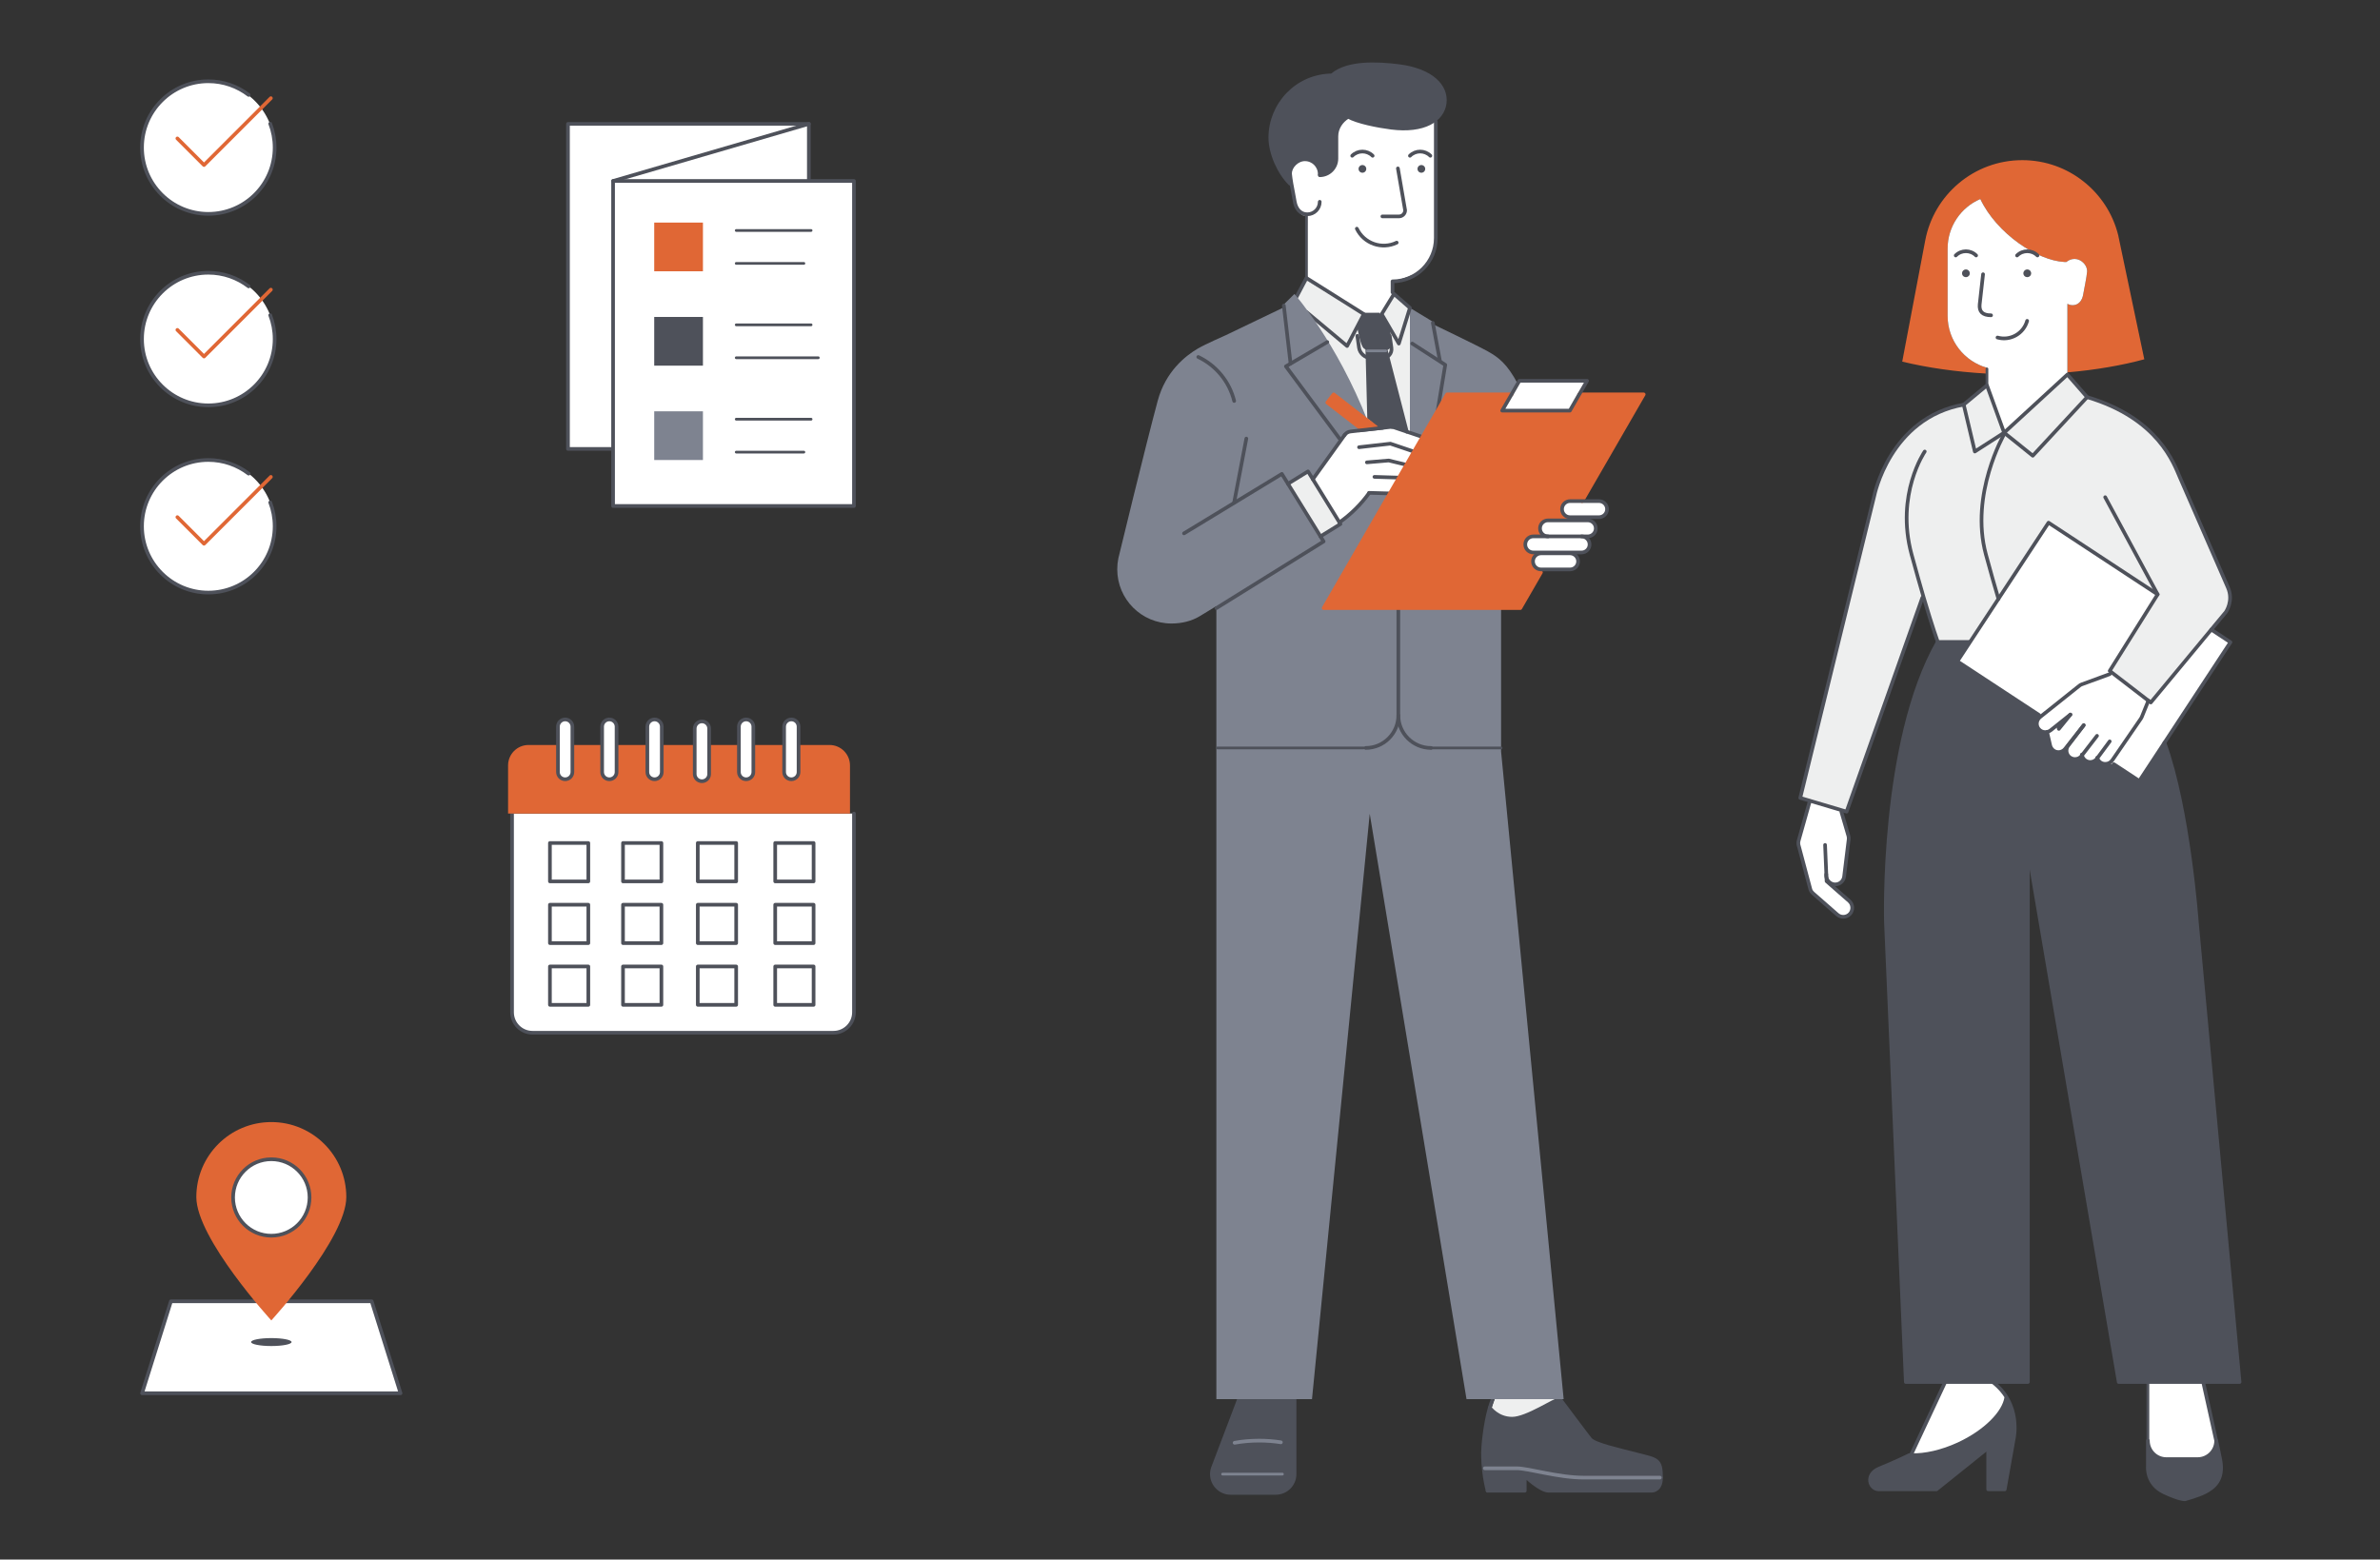 <?xml version="1.0" encoding="UTF-8"?>
<!-- Generated by Pixelmator Pro 3.5.6 -->
<svg width="592" height="388" viewBox="0 0 592 388" xmlns="http://www.w3.org/2000/svg">
    <rect x="0" y="0" width="592" height="388" fill="#333333" stroke="none"/>
    <g id="messe-aussteller02">
        <path id="Pfad" fill="#ffffff" stroke="none" d="M 326.557 119.229 L 326.65 119.38 L 333.183 129.955 C 333.183 129.955 336.197 127.738 337.685 126.088 C 339.174 124.438 340.272 122.663 340.272 122.663 L 345.713 122.762 L 353.824 108.718 L 346.378 106.226 L 334.483 107.404"/>
        <path id="path1" fill="#ffffff" stroke="none" d="M 324.974 69.732 L 325.164 53.312 C 325.164 53.312 323.967 54.443 323.012 52.325 C 322.057 50.206 320.891 45.7 320.891 45.7 C 320.891 45.7 319.121 39.34 324.59 39.633 C 330.058 39.925 328.27 43.6 328.27 43.6 C 328.27 43.6 332.013 43.478 332.416 37.703 C 332.82 31.928 332.469 31.194 334.779 29.425 C 337.089 27.657 337.244 30.994 346.374 30.851 C 355.504 30.707 357.134 30.201 357.134 30.201 L 357.134 59.232 C 357.134 59.232 356.788 65.241 353.544 67.248 C 350.3 69.255 346.374 69.994 346.374 69.994 L 346.374 73.737 L 343.678 78.146 L 339.235 78.146 L 324.974 69.732 Z"/>
        <path id="path5" fill="#eeefef" stroke="none" d="M 322.243 74.669 L 324.974 69.732 L 339.238 78.146 L 343.999 77.628 L 346.746 73.136 L 350.706 76.594 L 350.706 107.4 L 346.376 106.223 L 340.272 104.943 L 330.93 87.291 Z"/>
        <path id="path6" fill="#4e515a" stroke="none" d="M 339.238 78.146 L 337.624 81.48 C 337.624 81.48 338.348 86.006 339.238 86.672 C 340.13 87.338 340.118 87.126 340.118 87.126 L 340.547 104.458 L 343.216 106.725 L 346.376 106.225 L 349.919 107.402 L 344.701 87.128 C 344.701 87.128 346.076 87.117 346.092 85.48 C 346.114 83.842 345.685 81.758 345.685 81.758 L 343.415 78.148 L 339.238 78.148 Z"/>
        <path id="path7" fill="none" stroke="#4e515a" stroke-width="0.91" stroke-linecap="round" stroke-linejoin="round" d="M 357.138 30.201 L 357.138 59.232 C 357.138 65.176 352.32 69.994 346.378 69.994 L 346.378 72.745"/>
        <path id="path8" fill="none" stroke="#4e515a" stroke-width="0.91" stroke-linecap="round" stroke-linejoin="round" d="M 322.243 74.332 L 324.974 69.17 L 339.238 78.146 L 335.079 86.083 L 324.974 77.628"/>
        <path id="path9" fill="none" stroke="#4e515a" stroke-width="0.91" stroke-linecap="round" stroke-linejoin="round" d="M 345.686 83.552 L 346.106 86.541 C 346.302 87.946 345.275 89.084 343.807 89.084 L 341.058 89.084 C 339.594 89.084 338.244 87.944 338.043 86.541 L 337.624 83.552"/>
        <path id="path10" fill="#eeefef" stroke="none" d="M 372.397 346.189 L 370.099 353.032 L 379.016 356.511 L 388.824 349.154 L 387.094 346.189 Z"/>
        <g id="XMLID63">
            <g id="Gruppe">
                <path id="path11" fill="#4e515a" stroke="none" d="M 407.169 361.864 C 412.124 363.139 413.165 362.977 413.165 367.609 C 413.165 370.876 410.921 370.876 410.921 370.876 C 410.921 370.876 387.279 370.876 385.196 370.876 C 383.096 370.876 379.272 367.176 379.272 367.176 L 379.272 370.876 L 370.027 370.876 C 369.311 368.057 368.878 364.826 368.878 361.379 C 368.878 359.979 369.363 354.378 370.566 350.231 C 370.566 350.231 372.469 352.96 376.131 352.96 C 379.811 352.96 386.83 348.095 388.033 348.095 C 388.033 348.095 395.303 357.825 395.59 358.112 C 396.775 359.387 402.249 360.589 407.169 361.864 Z"/>
            </g>
            <g id="g1">
                <path id="path12" fill="none" stroke="#4e515a" stroke-width="0.91" stroke-linecap="round" stroke-linejoin="round" d="M 370.025 370.878 C 369.309 368.059 368.876 364.828 368.876 361.381 C 368.876 359.981 369.361 354.38 370.564 350.233 C 370.797 349.459 371.049 348.723 371.318 348.097"/>
                <path id="path13" fill="none" stroke="#4e515a" stroke-width="0.91" stroke-linecap="round" stroke-linejoin="round" d="M 413.165 367.609 C 413.165 362.977 412.124 363.139 407.169 361.864 C 402.25 360.589 396.775 359.387 395.59 358.112 C 395.303 357.825 388.033 348.095 388.033 348.095 C 386.83 348.095 379.811 352.96 376.131 352.96 C 372.469 352.96 370.566 350.231 370.566 350.231"/>
                <path id="path14" fill="none" stroke="#4e515a" stroke-width="0.91" stroke-linecap="round" stroke-linejoin="round" d="M 370.025 370.878 L 379.27 370.878 L 379.27 367.178 C 379.27 367.178 383.094 370.878 385.195 370.878 C 387.277 370.878 410.919 370.878 410.919 370.878 C 410.919 370.878 413.163 370.878 413.163 367.61"/>
            </g>
        </g>
        <path id="path15" fill="#7e8390" stroke="none" d="M 340.272 122.661 C 339.346 123.97 338.215 125.311 336.906 126.605 C 335.59 127.91 334.231 129.036 332.908 129.953 L 333.147 130.373 L 328.164 133.454 L 320.094 120.36 L 325.08 117.279 L 326.282 119.234 L 326.282 119.229 L 334.208 108.196 C 334.537 107.742 335.048 107.422 335.648 107.354 L 338.484 107.031 L 338.36 106.725 L 329.88 100.159 L 331.46 98.119 L 340.269 104.937 L 340.276 104.943 C 332.463 84.92 321.972 73.136 321.972 73.136 L 319.068 76.015 L 319.068 76.594 L 304.861 83.412 C 304.861 83.412 299.793 85.638 297.976 86.702 C 294.748 88.592 289.914 92.509 287.975 99.688 C 284.945 110.908 278.177 138.909 278.177 138.909 C 277.998 139.785 277.903 140.697 277.903 141.629 C 277.903 149.081 283.943 155.123 291.397 155.123 C 293.932 155.123 296.373 154.534 298.398 153.319 L 302.489 150.827 L 302.559 151.301 L 302.559 348.097 L 326.345 348.097 L 340.707 202.455 L 364.78 348.097 L 388.943 348.097 L 373.379 186.98 L 373.379 186.083 L 373.379 151.292 L 373.379 151.301 L 328.963 151.301 C 328.963 151.301 345.442 122.762 345.44 122.762 L 340.274 122.618"/>
        <path id="path16" fill="#7e8390" stroke="none" d="M 353.824 108.716 L 359.942 98.119 L 375.201 98.119 L 375.987 98.119 L 377.513 95.464 L 377.513 95.464 C 374.872 90.492 372.697 88.883 370.153 87.46 C 367.349 85.889 356.405 80.654 356.405 80.654 L 356.24 79.941 L 350.706 76.592 L 350.706 107.4 L 349.919 107.4 L 353.431 108.578 L 353.824 108.716 Z"/>
        <g id="XMLID62">
            <g id="g2">
                <path id="path17" fill="#ffffff" stroke="none" d="M 554.804 159.782 L 538.378 184.79 L 532.133 194.287 L 525.796 190.122 L 523.676 190.05 C 524.34 190.05 525.004 189.745 525.419 189.135 L 532.546 178.758 C 532.617 178.633 532.689 178.489 532.761 178.347 L 534.395 174.326 L 534.987 174.775 L 550.031 156.642 L 554.804 159.782 Z"/>
                <path id="path18" fill="#eeefef" stroke="none" d="M 536.689 147.88 L 509.548 130.038 L 497.089 148.995 C 496.192 145.979 495.15 142.281 493.966 137.918 C 489.927 122.947 498.507 108.047 498.507 108.047 L 498.705 107.813 L 505.633 113.378 L 519.15 98.802 C 536.922 104.097 540.728 115.353 542.272 118.889 C 546.167 127.794 553.152 143.806 554.174 146.176 C 555.63 149.499 553.653 152.28 553.653 152.28 L 550.027 156.642 L 534.983 174.775 L 534.391 174.326 L 525.162 167.217 L 524.767 166.912 L 536.689 147.88 Z"/>
                <path id="path19" fill="#4e515a" stroke="none" d="M 551.266 358.417 C 551.697 360.374 552.074 362.115 552.289 363.282 C 553.187 368.147 550.673 370.104 548.465 371.235 C 546.814 372.096 543.529 372.994 543.529 372.994 C 543.529 372.994 542.38 373.192 538.305 371.289 C 533.817 369.188 534.265 364.844 534.265 364.844 L 534.265 358.417 C 534.265 360.966 536.312 363.013 538.863 363.013 L 546.634 363.013 C 549.185 363.013 551.248 360.966 551.248 358.417 L 551.266 358.417 Z"/>
                <path id="path20" fill="#ffffff" stroke="none" d="M 548.018 343.84 L 551.25 358.417 C 551.25 360.966 549.187 363.013 546.636 363.013 L 538.865 363.013 C 536.314 363.013 534.267 360.966 534.267 358.417 L 534.267 343.84 L 548.018 343.84 Z"/>
                <path id="path21" fill="#ffffff" stroke="none" d="M 536.689 147.88 L 524.769 166.91 L 525.164 167.216 L 524.769 167.716 L 517.804 170.267 C 517.588 170.339 517.391 170.463 517.211 170.607 L 507.535 178.326 L 507.176 177.877 L 486.871 164.539 L 489.977 159.8 L 497.086 148.991 L 509.544 130.034 L 536.689 147.88 Z"/>
                <path id="path22" fill="#eeefef" stroke="none" d="M 514.249 93.181 L 519.152 98.8 L 505.633 113.377 L 498.705 107.812 L 498.507 107.65 Z"/>
                <path id="path23" fill="#e06735" stroke="none" d="M 514.736 75.804 C 515.005 75.875 515.274 75.929 515.544 75.929 C 516.998 75.929 517.911 74.798 518.165 73.326 C 518.416 71.836 519.044 68.982 519.152 67.528 C 519.152 67.492 519.152 67.438 519.152 67.402 C 519.152 65.984 517.698 64.422 516.046 64.422 C 515.258 64.422 514.558 64.709 514 65.176 L 513.497 65.176 C 510.142 65.015 505.939 63.255 502.064 60.455 C 498.186 57.654 494.63 53.831 492.585 49.522 C 487.792 51.569 484.453 56.326 484.453 61.855 L 484.453 78.586 C 484.453 84.726 488.602 89.914 494.237 91.493 L 494.237 91.781 L 494.237 92.948 C 486.517 92.517 479.389 91.475 473.161 89.968 L 478.87 59.88 C 480.99 48.481 491.007 39.846 503.015 39.846 C 508.778 39.846 514.073 41.821 518.274 45.16 C 522.457 48.463 525.544 53.131 526.873 58.48 L 533.371 89.393 C 527.735 90.919 521.272 92.032 514.253 92.642 L 514.253 75.929 L 514.253 75.588 C 514.413 75.678 514.574 75.75 514.736 75.804 Z"/>
                <path id="path24" fill="#4e515a" stroke="none" d="M 514.465 185.471 C 513.748 186.386 513.926 187.715 514.842 188.415 C 515.238 188.702 515.687 188.846 516.136 188.846 C 516.764 188.846 517.391 188.576 517.806 188.02 L 517.877 187.91 C 517.985 188.397 518.254 188.846 518.685 189.167 C 519.062 189.436 519.493 189.58 519.922 189.58 C 520.568 189.58 521.216 189.275 521.627 188.718 L 521.681 188.628 C 521.825 189.041 522.092 189.418 522.469 189.687 C 522.846 189.941 523.259 190.046 523.672 190.046 L 525.792 190.118 L 532.129 194.283 L 538.375 184.787 C 544.424 201.482 546.435 229.379 546.435 229.379 L 557.062 343.839 L 548.015 343.839 L 534.264 343.839 L 527.011 343.839 L 504.41 210.996 L 504.41 343.839 L 495.667 343.839 L 483.837 343.839 L 474.054 343.839 L 469.099 229.379 C 469.099 229.379 467.806 184.679 482.004 159.706 L 489.831 159.706 L 489.975 159.798 L 486.869 164.537 L 507.175 177.875 L 507.534 178.324 L 507.444 178.396 C 506.526 179.132 506.365 180.46 507.103 181.358 C 507.514 181.878 508.126 182.146 508.754 182.146 C 508.898 182.146 509.042 182.128 509.185 182.094 L 509.185 182.112 L 509.957 185.469 C 510.155 186.257 510.765 186.887 511.555 187.066 C 511.718 187.104 511.862 187.12 512.023 187.12 C 512.652 187.12 513.28 186.815 513.675 186.313 L 518.253 180.496 L 514.465 185.471 Z"/>
                <path id="path25" fill="#ffffff" stroke="none" d="M 517.806 188.02 C 517.393 188.576 516.764 188.846 516.136 188.846 C 515.687 188.846 515.238 188.702 514.842 188.415 C 513.926 187.715 513.748 186.386 514.465 185.471 L 518.253 180.496 L 513.675 186.312 C 513.28 186.815 512.652 187.12 512.023 187.12 C 511.862 187.12 511.718 187.102 511.555 187.066 C 510.767 186.887 510.156 186.259 509.957 185.469 L 509.185 182.112 L 509.185 182.094 C 509.042 182.13 508.898 182.146 508.754 182.146 C 508.126 182.146 507.516 181.878 507.103 181.358 C 506.367 180.46 506.528 179.132 507.444 178.396 L 507.534 178.324 L 517.21 170.605 C 517.389 170.461 517.586 170.337 517.802 170.265 L 524.767 167.715 L 525.162 167.214 L 534.391 174.323 L 532.758 178.344 C 532.686 178.486 532.614 178.629 532.542 178.755 L 525.415 189.131 C 525.002 189.741 524.336 190.046 523.672 190.046 C 523.261 190.046 522.846 189.939 522.469 189.687 C 522.092 189.42 521.825 189.043 521.681 188.628 L 521.627 188.718 C 521.216 189.276 520.568 189.58 519.922 189.58 C 519.493 189.58 519.062 189.436 518.685 189.167 C 518.254 188.844 517.983 188.395 517.877 187.91 L 517.806 188.02 Z"/>
                <path id="path26" fill="#4e515a" stroke="none" d="M 504.27 67.043 C 504.791 67.043 505.221 67.474 505.221 67.995 C 505.221 68.533 504.791 68.946 504.27 68.946 C 503.731 68.946 503.301 68.533 503.301 67.995 C 503.301 67.474 503.731 67.043 504.27 67.043 Z"/>
                <path id="path27" fill="#eeefef" stroke="none" d="M 494.235 95.874 L 498.507 107.65 L 491.219 112.335 L 488.454 100.667 Z"/>
                <path id="path28" fill="#eeefef" stroke="none" d="M 491.219 112.335 L 498.507 107.65 L 498.705 107.812 L 498.507 108.045 C 498.507 108.045 489.927 122.945 493.966 137.917 C 495.15 142.279 496.192 145.977 497.089 148.993 L 489.98 159.801 L 489.837 159.71 L 482.01 159.71 C 482.01 159.71 480.717 156.173 478.491 148.634 L 478.168 148.688 L 459.319 201.932 L 458.152 201.591 L 450.199 199.223 L 447.794 198.505 L 466.194 123.395 C 466.194 123.395 470.018 103.954 488.454 100.669 L 491.219 112.335 Z"/>
                <path id="path29" fill="#e06735" stroke="none" d="M 494.235 91.781 L 494.271 92.948 C 494.253 92.948 494.253 92.948 494.235 92.948 L 494.235 91.781 Z"/>
                <path id="path30" fill="#4e515a" stroke="none" d="M 494.54 360.212 L 481.669 370.535 C 481.669 370.535 469.569 370.535 467.307 370.535 C 465.081 370.535 463.807 366.855 467.469 365.347 C 471.921 363.532 474.955 362.008 474.955 362.008 C 475.116 362.026 475.278 362.026 475.457 362.026 C 478.795 362.135 482.977 361.218 487.18 359.281 C 493.858 356.175 498.524 351.436 499.044 347.63 L 495.669 343.842 C 502.85 349.3 500.893 357.898 500.893 357.898 L 498.649 370.536 L 494.538 370.536 L 494.538 360.212 Z"/>
                <path id="path31" fill="#4e515a" stroke="none" d="M 489.962 67.995 C 489.962 68.533 489.532 68.946 489.011 68.946 C 488.472 68.946 488.042 68.533 488.042 67.995 C 488.042 67.474 488.472 67.043 489.011 67.043 C 489.532 67.043 489.962 67.474 489.962 67.995 Z"/>
                <path id="path32" fill="#ffffff" stroke="none" d="M 504.27 67.043 C 503.731 67.043 503.301 67.474 503.301 67.995 C 503.301 68.533 503.731 68.946 504.27 68.946 C 504.791 68.946 505.221 68.533 505.221 67.995 C 505.221 67.474 504.791 67.043 504.27 67.043 Z M 488.042 67.995 C 488.042 68.533 488.472 68.946 489.011 68.946 C 489.532 68.946 489.962 68.533 489.962 67.995 C 489.962 67.474 489.532 67.043 489.011 67.043 C 488.472 67.043 488.042 67.474 488.042 67.995 Z M 494.269 92.948 L 494.233 91.781 L 494.233 91.493 C 488.596 89.914 484.449 84.726 484.449 78.586 L 484.449 61.855 C 484.449 56.326 487.788 51.569 492.582 49.522 C 494.628 53.831 498.182 57.654 502.06 60.455 C 505.936 63.255 510.138 65.015 513.494 65.176 L 513.996 65.176 C 514.555 64.709 515.253 64.422 516.043 64.422 C 517.696 64.422 519.148 65.984 519.148 67.402 C 519.148 67.438 519.148 67.492 519.148 67.528 C 519.041 68.982 518.412 71.836 518.161 73.326 C 517.908 74.798 516.994 75.929 515.54 75.929 C 515.271 75.929 515.001 75.875 514.732 75.804 C 514.571 75.75 514.409 75.678 514.246 75.588 L 514.246 75.929 L 514.246 92.642 L 514.246 93.181 L 498.502 107.65 L 494.23 95.874 L 494.23 92.948 C 494.251 92.948 494.251 92.948 494.269 92.948 Z"/>
                <path id="path33" fill="#ffffff" stroke="none" d="M 487.18 359.281 C 482.977 361.218 478.795 362.135 475.457 362.026 L 475.475 361.702 L 483.841 343.84 L 495.671 343.84 L 499.046 347.628 C 498.524 351.436 493.858 356.173 487.18 359.281 Z"/>
                <path id="path34" fill="#ffffff" stroke="none" d="M 450.325 221.32 L 447.451 210.531 C 447.289 210.082 447.271 209.596 447.399 209.131 L 450.164 199.311 L 450.199 199.222 L 458.152 201.589 L 458.028 201.986 L 459.769 207.944 C 459.859 208.232 459.879 208.537 459.841 208.842 L 458.71 218.051 C 458.585 219.184 457.615 220.028 456.502 220.028 C 456.395 220.028 456.307 220.01 456.217 220.01 C 455.265 219.884 454.529 219.184 454.312 218.304 L 454.35 219.238 L 459.969 224.157 C 460.902 224.982 460.99 226.4 460.184 227.336 C 459.735 227.837 459.123 228.09 458.497 228.09 C 457.976 228.09 457.438 227.908 457.007 227.531 L 450.957 222.236 C 450.664 221.984 450.451 221.679 450.325 221.32 Z"/>
            </g>
            <g id="g3">
                <path id="path35" fill="none" stroke="#4e515a" stroke-width="0.91" stroke-linecap="round" stroke-linejoin="round" d="M 486.462 63.561 C 487.862 62.16 490.142 62.16 491.542 63.561"/>
                <path id="path36" fill="none" stroke="#4e515a" stroke-width="0.91" stroke-linecap="round" stroke-linejoin="round" d="M 501.721 63.561 C 503.121 62.16 505.401 62.16 506.801 63.561"/>
                <path id="path37" fill="none" stroke="#4e515a" stroke-width="0.91" stroke-linecap="round" stroke-linejoin="round" d="M 550.029 156.64 L 554.804 159.782 L 538.378 184.79 L 532.131 194.287 L 525.794 190.12"/>
                <path id="path38" fill="none" stroke="#4e515a" stroke-width="0.91" stroke-linecap="round" stroke-linejoin="round" d="M 507.178 177.877 L 486.873 164.539 L 489.98 159.801 L 497.089 148.993 L 509.548 130.038 L 536.689 147.88"/>
                <path id="path39" fill="none" stroke="#4e515a" stroke-width="0.91" stroke-linecap="round" stroke-linejoin="round" d="M 504.234 79.825 C 503.336 83.02 500.032 84.869 496.856 83.972"/>
                <path id="path40" fill="none" stroke="#4e515a" stroke-width="0.91" stroke-linecap="round" stroke-linejoin="round" d="M 495.258 78.443 C 493.104 78.443 492.278 77.491 492.422 75.786 L 493.266 68.228"/>
                <path id="path41" fill="none" stroke="#4e515a" stroke-width="0.91" stroke-linecap="round" stroke-linejoin="round" d="M 523.64 123.699 L 536.691 147.88 L 524.771 166.91 L 525.166 167.216 L 534.395 174.324 L 534.987 174.773 L 550.031 156.64 L 553.657 152.278 C 553.657 152.278 555.633 149.495 554.177 146.174 C 553.156 143.806 546.171 127.794 542.276 118.888 C 540.732 115.351 536.928 104.096 519.154 98.8"/>
                <path id="path42" fill="none" stroke="#4e515a" stroke-width="0.91" stroke-linecap="round" stroke-linejoin="round" d="M 488.454 100.667 C 470.016 103.952 466.194 123.394 466.194 123.394 L 447.794 198.504 L 450.199 199.222 L 458.152 201.589 L 459.319 201.931 L 478.168 148.686"/>
                <path id="path43" fill="none" stroke="#4e515a" stroke-width="0.91" stroke-linecap="round" stroke-linejoin="round" d="M 478.761 112.335 C 478.761 112.335 471.436 122.945 475.475 137.917 C 476.624 142.135 477.63 145.69 478.491 148.634 C 480.717 156.173 482.01 159.71 482.01 159.71 L 489.837 159.71"/>
                <path id="path44" fill="none" stroke="#4e515a" stroke-width="0.91" stroke-linecap="round" stroke-linejoin="round" d="M 498.507 108.045 C 498.507 108.045 489.927 122.945 493.966 137.917 C 495.15 142.279 496.192 145.977 497.089 148.993"/>
                <path id="path45" fill="none" stroke="#4e515a" stroke-width="0.91" stroke-linecap="round" stroke-linejoin="round" d="M 504.414 210.998 L 527.015 343.84 L 534.267 343.84 L 548.018 343.84 L 557.066 343.84 L 546.438 229.38 C 546.438 229.38 544.428 201.483 538.378 184.788"/>
                <path id="path46" fill="none" stroke="#4e515a" stroke-width="0.91" stroke-linecap="round" stroke-linejoin="round" d="M 504.414 210.998 L 504.414 343.84 L 495.671 343.84 L 483.841 343.84 L 474.057 343.84 L 469.103 229.38 C 469.103 229.38 467.81 184.681 482.008 159.708"/>
                <path id="path47" fill="none" stroke="#4e515a" stroke-width="0.91" stroke-linecap="round" stroke-linejoin="round" d="M 498.507 107.65 L 491.219 112.335 L 488.454 100.667 L 494.235 95.874 L 498.507 107.65"/>
                <path id="path48" fill="none" stroke="#4e515a" stroke-width="0.91" stroke-linecap="round" stroke-linejoin="round" d="M 514.249 93.181 L 498.507 107.65 L 498.705 107.812 L 505.633 113.377 L 519.152 98.8 L 514.249 93.181"/>
                <path id="path49" fill="none" stroke="#4e515a" stroke-width="0.91" stroke-linecap="round" stroke-linejoin="round" d="M 551.248 358.417 C 551.248 360.966 549.185 363.013 546.634 363.013 L 538.863 363.013 C 536.312 363.013 534.265 360.966 534.265 358.417 L 534.265 364.844 C 534.265 364.844 533.817 369.188 538.305 371.289 C 542.381 373.193 543.529 372.994 543.529 372.994 C 543.529 372.994 546.814 372.096 548.465 371.235 C 550.672 370.104 553.187 368.147 552.289 363.282 C 552.074 362.115 551.697 360.374 551.266 358.417 L 551.248 358.417 Z"/>
                <path id="path50" fill="none" stroke="#4e515a" stroke-width="0.91" stroke-linecap="round" stroke-linejoin="round" d="M 475.475 361.702 L 483.841 343.84"/>
                <path id="path51" fill="none" stroke="#4e515a" stroke-width="0.91" stroke-linecap="round" stroke-linejoin="round" d="M 495.671 343.84 C 502.852 349.298 500.895 357.897 500.895 357.897 L 498.651 370.535 L 494.54 370.535 L 494.54 360.212 L 481.669 370.535 C 481.669 370.535 469.569 370.535 467.307 370.535 C 465.081 370.535 463.807 366.855 467.469 365.347 C 471.921 363.532 474.955 362.008 474.955 362.008 C 475.116 362.026 475.278 362.026 475.457 362.026 C 478.795 362.135 482.977 361.218 487.18 359.281 C 493.858 356.175 498.524 351.436 499.044 347.63"/>
                <path id="path52" fill="none" stroke="#4e515a" stroke-width="0.91" stroke-linecap="round" stroke-linejoin="round" d="M 514.985 177.769 L 510.068 181.699 C 509.799 181.914 509.494 182.04 509.189 182.096 C 509.045 182.132 508.901 182.148 508.758 182.148 C 508.13 182.148 507.519 181.88 507.106 181.36 C 506.37 180.462 506.532 179.134 507.447 178.398 L 507.537 178.326 L 517.213 170.607 C 517.393 170.463 517.59 170.339 517.806 170.267 L 524.771 167.716"/>
                <path id="path53" fill="none" stroke="#4e515a" stroke-width="0.91" stroke-linecap="round" stroke-linejoin="round" d="M 511.899 180.39 L 512.115 181.344 L 515.005 177.787"/>
                <path id="path54" fill="none" stroke="#4e515a" stroke-width="0.91" stroke-linecap="round" stroke-linejoin="round" d="M 518.326 180.39 L 518.254 180.498 L 513.677 186.314 C 513.282 186.817 512.653 187.122 512.025 187.122 C 511.863 187.122 511.72 187.104 511.557 187.068 C 510.768 186.889 510.158 186.26 509.959 185.471 L 509.187 182.114"/>
                <path id="path55" fill="none" stroke="#4e515a" stroke-width="0.91" stroke-linecap="round" stroke-linejoin="round" d="M 521.611 183.067 L 517.877 187.912 L 517.806 188.022 C 517.393 188.578 516.764 188.847 516.136 188.847 C 515.687 188.847 515.238 188.704 514.842 188.416 C 513.926 187.716 513.748 186.388 514.465 185.472 L 518.253 180.498"/>
                <path id="path56" fill="none" stroke="#4e515a" stroke-width="0.91" stroke-linecap="round" stroke-linejoin="round" d="M 524.769 184.447 L 521.681 188.63 L 521.627 188.72 C 521.216 189.278 520.568 189.582 519.922 189.582 C 519.493 189.582 519.062 189.438 518.685 189.169 C 518.254 188.846 517.983 188.397 517.877 187.912 C 517.859 187.86 517.84 187.788 517.84 187.732"/>
                <path id="path57" fill="none" stroke="#4e515a" stroke-width="0.91" stroke-linecap="round" stroke-linejoin="round" d="M 534.393 174.323 L 532.759 178.344 C 532.688 178.486 532.616 178.629 532.544 178.755 L 525.417 189.131 C 525.004 189.741 524.338 190.046 523.674 190.046 C 523.263 190.046 522.848 189.939 522.471 189.687 C 522.094 189.42 521.827 189.043 521.683 188.628 C 521.665 188.592 521.665 188.556 521.645 188.521"/>
                <path id="path58" fill="none" stroke="#4e515a" stroke-width="0.91" stroke-linecap="round" stroke-linejoin="round" d="M 453.969 210.21 L 454.309 218.306 L 454.346 219.24 L 459.965 224.158 C 460.899 224.984 460.987 226.402 460.181 227.338 C 459.732 227.838 459.12 228.092 458.493 228.092 C 457.972 228.092 457.434 227.91 457.003 227.533 L 450.953 222.237 C 450.666 221.986 450.453 221.681 450.325 221.322 L 447.451 210.533 C 447.289 210.084 447.271 209.598 447.399 209.133 L 450.164 199.313"/>
                <path id="path59" fill="none" stroke="#4e515a" stroke-width="0.91" stroke-linecap="round" stroke-linejoin="round" d="M 458.026 201.988 L 459.768 207.946 C 459.857 208.233 459.877 208.539 459.839 208.844 L 458.709 218.053 C 458.583 219.186 457.613 220.029 456.5 220.029 C 456.393 220.029 456.305 220.011 456.215 220.011 C 455.264 219.886 454.528 219.186 454.31 218.306 C 454.239 218.053 454.221 217.785 454.257 217.498"/>
                <path id="path60" fill="none" stroke="#4e515a" stroke-width="0.676" stroke-linecap="round" stroke-linejoin="round" d="M 534.267 358.417 L 534.267 343.84"/>
                <path id="path61" fill="none" stroke="#4e515a" stroke-width="0.91" stroke-linecap="round" stroke-linejoin="round" d="M 551.248 358.417 L 548.018 343.84"/>
                <path id="path62" fill="none" stroke="#4e515a" stroke-width="0.676" stroke-linecap="round" stroke-linejoin="round" d="M 494.235 91.781 L 494.235 92.948 L 494.235 95.874"/>
            </g>
        </g>
        <path id="path63" fill="none" stroke="#4e515a" stroke-width="0.676" stroke-linecap="round" stroke-linejoin="round" d="M 324.974 53.838 L 324.974 69.17"/>
        <path id="path64" fill="none" stroke="#4e515a" stroke-width="0.91" stroke-linecap="round" stroke-linejoin="round" d="M 337.497 56.892 C 339.278 60.588 343.717 62.144 347.413 60.365"/>
        <path id="path65" fill="none" stroke="#4e515a" stroke-width="0.91" stroke-linecap="round" stroke-linejoin="round" d="M 347.713 41.9 L 349.508 52.31 C 349.508 53.154 348.824 53.838 347.981 53.838 L 343.854 53.838"/>
        <path id="path66" fill="#4e515a" stroke="none" d="M 339.845 42.019 C 339.845 42.548 339.416 42.977 338.886 42.977 C 338.357 42.977 337.928 42.548 337.928 42.019 C 337.928 41.489 338.357 41.06 338.886 41.06 C 339.416 41.06 339.845 41.489 339.845 42.019 Z"/>
        <path id="path67" fill="#4e515a" stroke="none" d="M 354.506 42.019 C 354.506 42.548 354.077 42.977 353.547 42.977 C 353.018 42.977 352.589 42.548 352.589 42.019 C 352.589 41.489 353.018 41.06 353.547 41.06 C 354.077 41.06 354.506 41.489 354.506 42.019 Z"/>
        <path id="path68" fill="none" stroke="#4e515a" stroke-width="0.91" stroke-linecap="round" stroke-linejoin="round" d="M 336.344 38.755 C 337.748 37.351 340.024 37.351 341.43 38.755"/>
        <path id="path69" fill="none" stroke="#4e515a" stroke-width="0.91" stroke-linecap="round" stroke-linejoin="round" d="M 350.706 38.755 C 352.109 37.351 354.386 37.351 355.791 38.755"/>
        <g id="XMLID54">
            <g id="g4">
                <path id="path70" fill="#4e515a" stroke="none" d="M 320.893 45.699 C 318.129 42.97 315.975 38.087 315.975 34.227 C 315.975 26.059 322.545 18.753 331.449 18.753 L 331.449 18.627 C 335.291 15.432 342.633 15.773 348.018 16.455 C 356.115 17.496 359.884 21.446 359.348 25.682 C 358.807 29.901 354.158 32.791 346.063 31.768 C 342.688 31.337 337.644 30.35 335.292 29.021 L 335.292 29.075 C 333.659 30.063 332.42 31.84 332.42 33.904 L 332.42 39.451 C 332.42 41.749 330.553 43.598 328.273 43.598 L 328.273 43.311 C 328.273 41.282 326.622 39.631 324.593 39.631 C 322.618 39.631 320.895 41.462 320.895 43.132 C 320.895 43.203 320.895 43.257 320.895 43.311 C 320.949 43.921 321.075 44.747 321.218 45.627 L 320.893 45.699 Z"/>
            </g>
            <g id="g5">
                <path id="path71" fill="none" stroke="#4e515a" stroke-width="0.91" stroke-linecap="round" stroke-linejoin="round" d="M 328.271 43.311 C 328.271 41.282 326.62 39.631 324.591 39.631 C 322.617 39.631 320.893 41.462 320.893 43.132 C 320.893 43.203 320.893 43.257 320.893 43.311 C 320.947 43.921 321.073 44.747 321.216 45.627 C 321.504 47.242 321.881 49.074 322.06 50.204 C 322.365 51.964 323.46 53.31 325.166 53.31 C 326.889 53.31 328.271 51.928 328.271 50.204"/>
                <path id="path72" fill="none" stroke="#4e515a" stroke-width="0.91" stroke-linecap="round" stroke-linejoin="round" d="M 328.271 43.598 C 330.551 43.598 332.418 41.749 332.418 39.451 L 332.418 33.904 C 332.418 31.84 333.657 30.063 335.291 29.075 L 335.291 29.021 C 337.642 30.35 342.687 31.337 346.062 31.768 C 354.158 32.791 358.807 29.901 359.346 25.682 C 359.884 21.446 356.113 17.496 348.017 16.455 C 342.631 15.773 335.289 15.432 331.447 18.627 L 331.447 18.753 C 322.543 18.753 315.973 26.059 315.973 34.227 C 315.973 38.087 318.127 42.97 320.891 45.699"/>
            </g>
        </g>
        <g id="XMLID53">
            <g id="g6"/>
            <g id="g7">
                <path id="path73" fill="none" stroke="#4e515a" stroke-width="0.676" stroke-linecap="round" stroke-linejoin="round" d="M 302.834 186.081 L 339.186 186.081"/>
                <path id="path74" fill="none" stroke="#4e515a" stroke-width="0.676" stroke-linecap="round" stroke-linejoin="round" d="M 373.382 186.081 L 355.951 186.081"/>
                <path id="path75" fill="none" stroke="#4e515a" stroke-width="0.91" stroke-linecap="round" stroke-linejoin="round" d="M 347.819 151.291 L 347.819 177.967 C 347.819 182.435 344.193 186.081 339.705 186.081"/>
                <path id="path76" fill="none" stroke="#4e515a" stroke-width="0.91" stroke-linecap="round" stroke-linejoin="round" d="M 347.819 177.969 C 347.819 182.437 351.463 186.083 355.951 186.083"/>
            </g>
        </g>
        <path id="path77" fill="none" stroke="#4e515a" stroke-width="0.91" stroke-linecap="round" stroke-linejoin="round" d="M 310.015 109.113 L 306.99 124.984"/>
        <path id="path78" fill="none" stroke="#4e515a" stroke-width="0.91" stroke-linecap="round" stroke-linejoin="round" d="M 298.055 88.813 C 302.468 90.912 305.798 94.913 306.99 99.757"/>
        <path id="path79" fill="none" stroke="#4e515a" stroke-width="0.91" stroke-linecap="round" stroke-linejoin="round" d="M 319.339 76.015 L 321.01 90.406"/>
        <path id="path80" fill="#4e515a" stroke="none" d="M 307.713 348.095 L 301.277 365.041 L 301.385 364.749 C 301.125 365.365 300.981 366.04 300.981 366.747 L 300.981 366.747 C 300.981 369.581 303.279 371.879 306.114 371.879 L 317.333 371.879 C 320.168 371.879 322.466 369.581 322.466 366.747 L 322.466 366.747 L 322.466 348.093"/>
        <path id="path81" fill="none" stroke="#7e8390" stroke-width="0.91" stroke-linecap="round" stroke-linejoin="round" d="M 307.097 358.95 C 308.97 358.608 311.031 358.417 313.194 358.417 C 315.098 358.417 316.922 358.564 318.61 358.834"/>
        <path id="path82" fill="none" stroke="#7e8390" stroke-width="0.676" stroke-linecap="round" stroke-linejoin="round" d="M 304.105 366.749 L 318.99 366.749"/>
        <path id="path83" fill="none" stroke="#7e8390" stroke-width="0.91" stroke-linecap="round" stroke-linejoin="round" d="M 369.331 365.3 C 369.331 365.3 374.266 365.3 377.26 365.3 C 380.251 365.3 387.508 367.617 393.939 367.617 C 400.373 367.617 412.863 367.617 412.863 367.617"/>
        <path id="path84" fill="none" stroke="#4e515a" stroke-width="0.91" stroke-linecap="round" stroke-linejoin="round" d="M 345.713 122.76 L 340.547 122.616"/>
        <path id="path85" fill="none" stroke="#4e515a" stroke-width="0.91" stroke-linecap="round" stroke-linejoin="round" d="M 330.153 85.103 L 319.857 91.147 L 333.183 109.113"/>
        <path id="path86" fill="none" stroke="#4e515a" stroke-width="0.91" stroke-linecap="round" stroke-linejoin="round" d="M 356.404 80.335 L 358.147 89.698"/>
        <path id="path87" fill="none" stroke="#4e515a" stroke-width="0.91" stroke-linecap="round" stroke-linejoin="round" d="M 351.286 85.478 L 359.493 90.777 L 357.61 102.157"/>
        <path id="path88" fill="none" stroke="#4e515a" stroke-width="0.676" stroke-linecap="round" stroke-linejoin="round" d="M 342.983 78.146 L 339.238 78.146"/>
        <path id="path89" fill="none" stroke="#4e515a" stroke-width="0.91" stroke-linecap="round" stroke-linejoin="round" d="M 340.547 103.966 L 340.118 87.126"/>
        <path id="path90" fill="none" stroke="#4e515a" stroke-width="0.91" stroke-linecap="round" stroke-linejoin="round" d="M 344.701 87.126 L 349.932 107.402"/>
        <path id="path91" fill="none" stroke="#4e515a" stroke-width="0.91" stroke-linecap="round" stroke-linejoin="round" d="M 338.046 107.081 L 343.958 106.438"/>
        <g id="BLATT">
            <path id="path98" fill="#ffffff" stroke="#4e515a" stroke-width="0.91" stroke-linecap="round" stroke-linejoin="round" d="M 152.5 111.683 L 141.278 111.683 L 141.278 30.825 L 201.192 30.825 L 201.192 45.025"/>
            <path id="path99" fill="#ffffff" stroke="#4e515a" stroke-width="0.91" stroke-linecap="round" stroke-linejoin="round" d="M 152.498 45.025 L 212.412 45.025 L 212.412 125.883 L 152.498 125.883 Z"/>
            <path id="path100" fill="none" stroke="#4e515a" stroke-width="0.91" stroke-linecap="round" stroke-linejoin="round" d="M 152.498 45.025 L 201.192 30.825"/>
            <path id="path101" fill="#e06735" stroke="none" d="M 162.731 55.376 L 174.848 55.376 L 174.848 67.493 L 162.731 67.493 Z"/>
            <path id="path102" fill="none" stroke="#4e515a" stroke-width="0.676" stroke-linecap="round" stroke-linejoin="round" d="M 199.957 65.53 L 183.127 65.53"/>
            <path id="path103" fill="none" stroke="#4e515a" stroke-width="0.676" stroke-linecap="round" stroke-linejoin="round" d="M 183.127 57.34 L 201.752 57.34"/>
            <path id="path104" fill="#4e515a" stroke="none" d="M 162.731 78.853 L 174.848 78.853 L 174.848 90.971 L 162.731 90.971 Z"/>
            <path id="path105" fill="none" stroke="#4e515a" stroke-width="0.676" stroke-linecap="round" stroke-linejoin="round" d="M 203.547 89.007 L 183.127 89.007"/>
            <path id="path106" fill="none" stroke="#4e515a" stroke-width="0.676" stroke-linecap="round" stroke-linejoin="round" d="M 183.127 80.817 L 201.752 80.817"/>
            <path id="path107" fill="#7e8390" stroke="none" d="M 162.731 102.331 L 174.848 102.331 L 174.848 114.448 L 162.731 114.448 Z"/>
            <path id="path108" fill="none" stroke="#4e515a" stroke-width="0.676" stroke-linecap="round" stroke-linejoin="round" d="M 199.957 112.484 L 183.127 112.484"/>
            <path id="path109" fill="none" stroke="#4e515a" stroke-width="0.676" stroke-linecap="round" stroke-linejoin="round" d="M 183.127 104.294 L 201.752 104.294"/>
        </g>
        <g id="Kalender">
            <path id="path110" fill="#ffffff" stroke="#4e515a" stroke-width="0.91" stroke-linecap="round" stroke-linejoin="round" d="M 212.412 202.401 L 212.412 251.847 C 212.412 254.656 210.132 256.934 207.324 256.934 L 132.453 256.934 C 129.644 256.934 127.366 254.656 127.366 251.847 L 127.366 202.401"/>
            <path id="path111" fill="#e06735" stroke="none" d="M 126.379 202.401 L 211.425 202.401 L 211.425 190.434 C 211.425 187.624 209.145 185.346 206.338 185.346 L 131.466 185.346 C 128.657 185.346 126.379 187.624 126.379 190.434 L 126.379 202.401 Z"/>
            <path id="path112" fill="none" stroke="#4e515a" stroke-width="0.91" stroke-linecap="round" stroke-linejoin="round" d="M 136.79 209.732 L 146.341 209.732 L 146.341 219.282 L 136.79 219.282 Z"/>
            <path id="path113" fill="none" stroke="#4e515a" stroke-width="0.91" stroke-linecap="round" stroke-linejoin="round" d="M 136.79 225.09 L 146.341 225.09 L 146.341 234.64 L 136.79 234.64 Z"/>
            <path id="path114" fill="none" stroke="#4e515a" stroke-width="0.91" stroke-linecap="round" stroke-linejoin="round" d="M 136.79 240.449 L 146.341 240.449 L 146.341 249.999 L 136.79 249.999 Z"/>
            <path id="path115" fill="none" stroke="#4e515a" stroke-width="0.91" stroke-linecap="round" stroke-linejoin="round" d="M 154.966 209.732 L 164.517 209.732 L 164.517 219.282 L 154.966 219.282 Z"/>
            <path id="path116" fill="none" stroke="#4e515a" stroke-width="0.91" stroke-linecap="round" stroke-linejoin="round" d="M 154.966 225.09 L 164.517 225.09 L 164.517 234.64 L 154.966 234.64 Z"/>
            <path id="path117" fill="none" stroke="#4e515a" stroke-width="0.91" stroke-linecap="round" stroke-linejoin="round" d="M 154.966 240.449 L 164.517 240.449 L 164.517 249.999 L 154.966 249.999 Z"/>
            <path id="path118" fill="none" stroke="#4e515a" stroke-width="0.91" stroke-linecap="round" stroke-linejoin="round" d="M 173.566 209.732 L 183.117 209.732 L 183.117 219.282 L 173.566 219.282 Z"/>
            <path id="path119" fill="none" stroke="#4e515a" stroke-width="0.91" stroke-linecap="round" stroke-linejoin="round" d="M 173.566 225.09 L 183.117 225.09 L 183.117 234.64 L 173.566 234.64 Z"/>
            <path id="path120" fill="none" stroke="#4e515a" stroke-width="0.91" stroke-linecap="round" stroke-linejoin="round" d="M 173.566 240.449 L 183.117 240.449 L 183.117 249.999 L 173.566 249.999 Z"/>
            <path id="path121" fill="none" stroke="#4e515a" stroke-width="0.91" stroke-linecap="round" stroke-linejoin="round" d="M 192.825 209.732 L 202.373 209.732 L 202.373 219.282 L 192.825 219.282 Z"/>
            <path id="path122" fill="none" stroke="#4e515a" stroke-width="0.91" stroke-linecap="round" stroke-linejoin="round" d="M 192.825 225.09 L 202.373 225.09 L 202.373 234.64 L 192.825 234.64 Z"/>
            <path id="path123" fill="none" stroke="#4e515a" stroke-width="0.91" stroke-linecap="round" stroke-linejoin="round" d="M 192.825 240.449 L 202.373 240.449 L 202.373 249.999 L 192.825 249.999 Z"/>
            <path id="path124" fill="#ffffff" stroke="#4e515a" stroke-width="0.91" stroke-linecap="round" stroke-linejoin="round" d="M 140.579 193.873 C 139.588 193.873 138.783 193.069 138.783 192.078 L 138.783 180.785 C 138.783 179.794 139.588 178.99 140.579 178.99 C 141.57 178.99 142.374 179.794 142.374 180.785 L 142.374 192.078 C 142.374 193.071 141.57 193.873 140.579 193.873 Z"/>
            <path id="path125" fill="#ffffff" stroke="#4e515a" stroke-width="0.91" stroke-linecap="round" stroke-linejoin="round" d="M 151.569 193.873 C 150.578 193.873 149.774 193.069 149.774 192.078 L 149.774 180.785 C 149.774 179.794 150.578 178.99 151.569 178.99 C 152.56 178.99 153.364 179.794 153.364 180.785 L 153.364 192.078 C 153.364 193.071 152.561 193.873 151.569 193.873 Z"/>
            <path id="path126" fill="#ffffff" stroke="#4e515a" stroke-width="0.91" stroke-linecap="round" stroke-linejoin="round" d="M 162.817 193.873 C 161.826 193.873 161.022 193.069 161.022 192.078 L 161.022 180.785 C 161.022 179.794 161.826 178.99 162.817 178.99 C 163.808 178.99 164.612 179.794 164.612 180.785 L 164.612 192.078 C 164.612 193.071 163.808 193.873 162.817 193.873 Z"/>
            <path id="path127" fill="#ffffff" stroke="#4e515a" stroke-width="0.91" stroke-linecap="round" stroke-linejoin="round" d="M 174.599 194.362 C 173.606 194.362 172.804 193.558 172.804 192.567 L 172.804 181.273 C 172.804 180.282 173.606 179.478 174.599 179.478 C 175.592 179.478 176.394 180.282 176.394 181.273 L 176.394 192.567 C 176.394 193.559 175.592 194.362 174.599 194.362 Z"/>
            <path id="path128" fill="#ffffff" stroke="#4e515a" stroke-width="0.91" stroke-linecap="round" stroke-linejoin="round" d="M 185.591 193.873 C 184.598 193.873 183.796 193.069 183.796 192.078 L 183.796 180.785 C 183.796 179.794 184.598 178.99 185.591 178.99 C 186.582 178.99 187.386 179.794 187.386 180.785 L 187.386 192.078 C 187.386 193.071 186.582 193.873 185.591 193.873 Z"/>
            <path id="path129" fill="#ffffff" stroke="#4e515a" stroke-width="0.91" stroke-linecap="round" stroke-linejoin="round" d="M 196.839 193.873 C 195.847 193.873 195.044 193.069 195.044 192.078 L 195.044 180.785 C 195.044 179.794 195.847 178.99 196.839 178.99 C 197.83 178.99 198.634 179.794 198.634 180.785 L 198.634 192.078 C 198.634 193.071 197.828 193.873 196.839 193.873 Z"/>
        </g>
        <g id="HAKEN">
            <path id="path2" fill="#ffffff" stroke="none" d="M 68.294 36.865 C 68.294 46.01 60.881 53.423 51.736 53.423 C 42.591 53.423 35.177 46.01 35.177 36.865 C 35.177 27.72 42.591 20.306 51.736 20.306 C 60.881 20.306 68.294 27.72 68.294 36.865 Z"/>
            <path id="path3" fill="#ffffff" stroke="none" d="M 68.294 84.35 C 68.294 93.496 60.881 100.909 51.736 100.909 C 42.591 100.909 35.177 93.496 35.177 84.35 C 35.177 75.205 42.591 67.792 51.736 67.792 C 60.881 67.792 68.294 75.205 68.294 84.35 Z"/>
            <path id="path4" fill="#ffffff" stroke="none" d="M 68.294 130.933 C 68.294 140.078 60.881 147.492 51.736 147.492 C 42.591 147.492 35.177 140.078 35.177 130.933 C 35.177 121.788 42.591 114.375 51.736 114.375 C 60.881 114.375 68.294 121.788 68.294 130.933 Z"/>
            <path id="path92" fill="none" stroke="#e06735" stroke-width="0.91" stroke-linecap="round" stroke-linejoin="round" d="M 67.379 24.424 L 50.743 41.06 L 44.121 34.438"/>
            <path id="path93" fill="none" stroke="#4e515a" stroke-width="0.91" stroke-linecap="round" stroke-linejoin="round" d="M 67.21 30.77 C 67.923 32.614 68.314 34.619 68.314 36.714 C 68.314 45.822 60.931 53.208 51.82 53.208 C 42.71 53.208 35.326 45.824 35.326 36.714 C 35.326 27.603 42.71 20.22 51.82 20.22 C 55.592 20.22 59.067 21.485 61.846 23.614"/>
            <path id="path94" fill="none" stroke="#e06735" stroke-width="0.91" stroke-linecap="round" stroke-linejoin="round" d="M 67.379 72.061 L 50.743 88.697 L 44.121 82.074"/>
            <path id="path95" fill="none" stroke="#4e515a" stroke-width="0.91" stroke-linecap="round" stroke-linejoin="round" d="M 67.21 78.407 C 67.923 80.25 68.314 82.255 68.314 84.35 C 68.314 93.459 60.931 100.844 51.82 100.844 C 42.71 100.844 35.326 93.461 35.326 84.35 C 35.326 75.24 42.71 67.856 51.82 67.856 C 55.592 67.856 59.067 69.122 61.846 71.251"/>
            <path id="path96" fill="none" stroke="#e06735" stroke-width="0.91" stroke-linecap="round" stroke-linejoin="round" d="M 67.379 118.644 L 50.743 135.279 L 44.121 128.657"/>
            <path id="path97" fill="none" stroke="#4e515a" stroke-width="0.91" stroke-linecap="round" stroke-linejoin="round" d="M 67.21 124.99 C 67.923 126.833 68.314 128.838 68.314 130.933 C 68.314 140.042 60.931 147.427 51.82 147.427 C 42.71 147.427 35.326 140.044 35.326 130.933 C 35.326 121.823 42.71 114.441 51.82 114.441 C 55.592 114.441 59.067 115.707 61.846 117.836"/>
        </g>
        <g id="Location">
            <path id="path130" fill="#ffffff" stroke="#4e515a" stroke-width="0.91" stroke-linecap="round" stroke-linejoin="round" d="M 92.455 323.753 L 99.636 346.628 L 35.337 346.628 L 42.517 323.753 Z"/>
            <path id="path131" fill="#e06735" stroke="none" d="M 86.14 297.816 C 86.14 308.117 67.486 328.508 67.486 328.508 C 67.486 328.508 48.835 308.117 48.835 297.816 C 48.835 287.513 57.184 279.162 67.486 279.162 C 77.791 279.162 86.14 287.513 86.14 297.816 Z"/>
            <path id="path132" fill="#ffffff" stroke="#4e515a" stroke-width="0.91" stroke-linecap="round" stroke-linejoin="round" d="M 77.001 297.922 C 77.001 303.176 72.742 307.434 67.488 307.434 C 62.235 307.434 57.976 303.176 57.976 297.922 C 57.976 292.668 62.235 288.409 67.488 288.409 C 72.742 288.409 77.001 292.668 77.001 297.922 Z"/>
            <path id="path133" fill="#4e515a" stroke="none" d="M 72.52 333.893 C 72.52 334.439 70.266 334.881 67.486 334.881 C 64.706 334.881 62.453 334.439 62.453 333.893 C 62.453 333.348 64.706 332.906 67.486 332.906 C 70.266 332.906 72.52 333.348 72.52 333.893 Z"/>
        </g>
        <path id="path134" fill="none" stroke="#4e515a" stroke-width="0.91" stroke-linecap="round" stroke-linejoin="round" d="M 350.706 76.594 L 346.746 73.136 L 343.681 78.146 L 347.947 85.478 Z"/>
        <path id="path135" fill="none" stroke="#7e8390" stroke-width="0.676" stroke-linecap="round" stroke-linejoin="round" d="M 340.118 87.291 L 344.701 87.291"/>
        <path id="path136" fill="#eeefef" stroke="#4e515a" stroke-width="0.91" stroke-linecap="round" stroke-linejoin="round" d="M 320.367 120.36 L 325.354 117.279 L 333.422 130.375 L 328.437 133.456"/>
        <path id="path137" fill="none" stroke="#4e515a" stroke-width="0.91" stroke-linecap="round" stroke-linejoin="round" d="M 302.557 151.299 L 329.237 134.712 L 318.849 117.902 L 294.515 132.693"/>
        <path id="path138" fill="none" stroke="#4e515a" stroke-width="0.91" stroke-linecap="round" stroke-linejoin="round" d="M 351.72 112.359 L 345.844 110.379 L 338.046 111.265"/>
        <path id="path139" fill="none" stroke="#4e515a" stroke-width="0.91" stroke-linecap="round" stroke-linejoin="round" d="M 349.83 115.631 L 345.43 114.569 L 339.998 115.028"/>
        <path id="path140" fill="none" stroke="#4e515a" stroke-width="0.91" stroke-linecap="round" stroke-linejoin="round" d="M 347.947 118.83 L 341.873 118.642"/>
        <path id="path141" fill="#e06735" stroke="#e06735" stroke-width="0.91" stroke-linecap="round" stroke-linejoin="round" d="M 338.631 106.725 L 330.153 100.157 L 331.733 98.118 L 342.31 106.307"/>
        <path id="path142" fill="none" stroke="#4e515a" stroke-width="0.91" stroke-linecap="round" stroke-linejoin="round" d="M 326.557 119.229 L 334.481 108.196"/>
        <path id="path143" fill="none" stroke="#4e515a" stroke-width="0.91" stroke-linecap="round" stroke-linejoin="round" d="M 340.547 122.661 C 339.622 123.97 338.488 125.311 337.181 126.605 C 335.865 127.91 334.506 129.036 333.183 129.953"/>
        <path id="path144" fill="none" stroke="#4e515a" stroke-width="0.91" stroke-linecap="round" stroke-linejoin="round" d="M 334.481 108.196 C 334.809 107.742 335.321 107.422 335.921 107.354 L 345.832 106.225 L 346.726 106.32 L 353.429 108.58"/>
        <g id="XMLID47">
            <g id="g8">
                <path id="path145" fill="#ffffff" stroke="none" d="M 397.727 124.668 C 398.84 124.668 399.737 125.566 399.737 126.679 C 399.737 127.772 398.84 128.67 397.727 128.67 L 394.924 128.67 L 390.526 128.67 C 389.433 128.67 388.535 127.772 388.535 126.679 C 388.535 125.566 389.433 124.668 390.526 124.668 L 393.524 124.668 L 397.727 124.668 Z"/>
                <path id="path146" fill="#ffffff" stroke="none" d="M 393.4 133.447 L 385.053 133.447 C 383.959 133.447 383.062 132.569 383.062 131.456 C 383.062 130.343 383.959 129.463 385.053 129.463 L 394.926 129.463 C 396.039 129.463 396.937 130.343 396.937 131.456 C 396.937 132.569 396.039 133.447 394.926 133.447 L 393.4 133.447 Z"/>
                <path id="path147" fill="#ffffff" stroke="none" d="M 394.765 94.743 L 392.824 98.118 L 392.808 98.118 L 390.492 102.157 L 373.653 102.157 L 375.987 98.118 L 377.926 94.743 Z"/>
                <path id="path148" fill="#ffffff" stroke="none" d="M 393.4 133.447 C 394.493 133.447 395.391 134.344 395.391 135.457 C 395.391 136.57 394.493 137.45 393.4 137.45 L 390.526 137.45 L 381.389 137.45 C 380.296 137.45 379.398 136.57 379.398 135.457 C 379.398 134.344 380.296 133.447 381.389 133.447 L 385.051 133.447 L 393.4 133.447 Z"/>
                <path id="path149" fill="#ffffff" stroke="none" d="M 390.526 137.667 C 391.639 137.667 392.537 138.565 392.537 139.658 C 392.537 140.771 391.639 141.668 390.526 141.668 L 383.328 141.668 C 382.215 141.668 381.317 140.771 381.317 139.658 C 381.317 138.565 382.215 137.667 383.328 137.667 L 390.526 137.667 Z"/>
                <path id="path150" fill="#e06735" stroke="none" d="M 394.924 129.461 L 385.051 129.461 C 383.958 129.461 383.06 130.341 383.06 131.454 C 383.06 132.567 383.958 133.445 385.051 133.445 L 381.389 133.445 C 380.296 133.445 379.398 134.342 379.398 135.455 C 379.398 136.568 380.296 137.448 381.389 137.448 L 390.526 137.448 L 390.526 137.663 L 383.328 137.663 C 382.215 137.663 381.317 138.561 381.317 139.654 C 381.317 140.767 382.215 141.665 383.328 141.665 L 383.292 142.401 L 378.157 151.287 L 329.239 151.287 L 359.936 98.114 L 375.985 98.114 L 373.652 102.153 L 390.49 102.153 L 392.806 98.114 L 392.824 98.114 L 408.855 98.114 L 393.524 124.665 L 390.526 124.665 C 389.433 124.665 388.535 125.562 388.535 126.675 C 388.535 127.768 389.433 128.666 390.526 128.666 L 394.924 128.666 L 394.924 129.461 Z"/>
            </g>
            <g id="g9">
                <path id="path151" fill="none" stroke="#e06735" stroke-width="0.91" stroke-linecap="round" stroke-linejoin="round" d="M 392.824 98.118 L 408.855 98.118 L 393.524 124.668"/>
                <path id="path152" fill="none" stroke="#e06735" stroke-width="0.91" stroke-linecap="round" stroke-linejoin="round" d="M 383.293 142.404 L 378.159 151.291 L 329.241 151.291 L 359.936 98.118 L 375.987 98.118"/>
                <path id="path153" fill="none" stroke="#e06735" stroke-width="0.676" stroke-linecap="round" stroke-linejoin="round" d="M 392.824 98.118 L 392.808 98.118"/>
                <path id="path154" fill="none" stroke="#4e515a" stroke-width="0.91" stroke-linecap="round" stroke-linejoin="round" d="M 392.808 98.118 L 390.492 102.157 L 373.653 102.157 L 375.987 98.118 L 377.926 94.743 L 394.765 94.743 L 392.824 98.118"/>
                <path id="path155" fill="none" stroke="#4e515a" stroke-width="0.91" stroke-linecap="round" stroke-linejoin="round" d="M 393.524 124.668 L 397.727 124.668 C 398.84 124.668 399.737 125.566 399.737 126.679 C 399.737 127.772 398.84 128.67 397.727 128.67 L 394.924 128.67 L 390.526 128.67 C 389.433 128.67 388.535 127.772 388.535 126.679 C 388.535 125.566 389.433 124.668 390.526 124.668 L 393.524 124.668 Z"/>
                <path id="path156" fill="none" stroke="#4e515a" stroke-width="0.91" stroke-linecap="round" stroke-linejoin="round" d="M 385.051 133.447 C 383.958 133.447 383.06 132.569 383.06 131.456 C 383.06 130.343 383.958 129.463 385.051 129.463 L 394.924 129.463 C 396.037 129.463 396.935 130.343 396.935 131.456 C 396.935 132.569 396.037 133.447 394.924 133.447 L 393.398 133.447"/>
                <path id="path157" fill="none" stroke="#4e515a" stroke-width="0.91" stroke-linecap="round" stroke-linejoin="round" d="M 393.4 133.447 C 394.493 133.447 395.391 134.344 395.391 135.457 C 395.391 136.57 394.493 137.45 393.4 137.45 L 390.526 137.45 L 381.389 137.45 C 380.296 137.45 379.398 136.57 379.398 135.457 C 379.398 134.344 380.296 133.447 381.389 133.447 L 385.051 133.447 L 393.4 133.447 Z"/>
                <path id="path158" fill="none" stroke="#4e515a" stroke-width="0.91" stroke-linecap="round" stroke-linejoin="round" d="M 390.526 137.667 C 391.639 137.667 392.537 138.565 392.537 139.658 C 392.537 140.771 391.639 141.668 390.526 141.668 L 383.328 141.668 C 382.215 141.668 381.317 140.771 381.317 139.658 C 381.317 138.565 382.215 137.667 383.328 137.667 L 390.526 137.667 Z"/>
            </g>
        </g>
    </g>
</svg>
